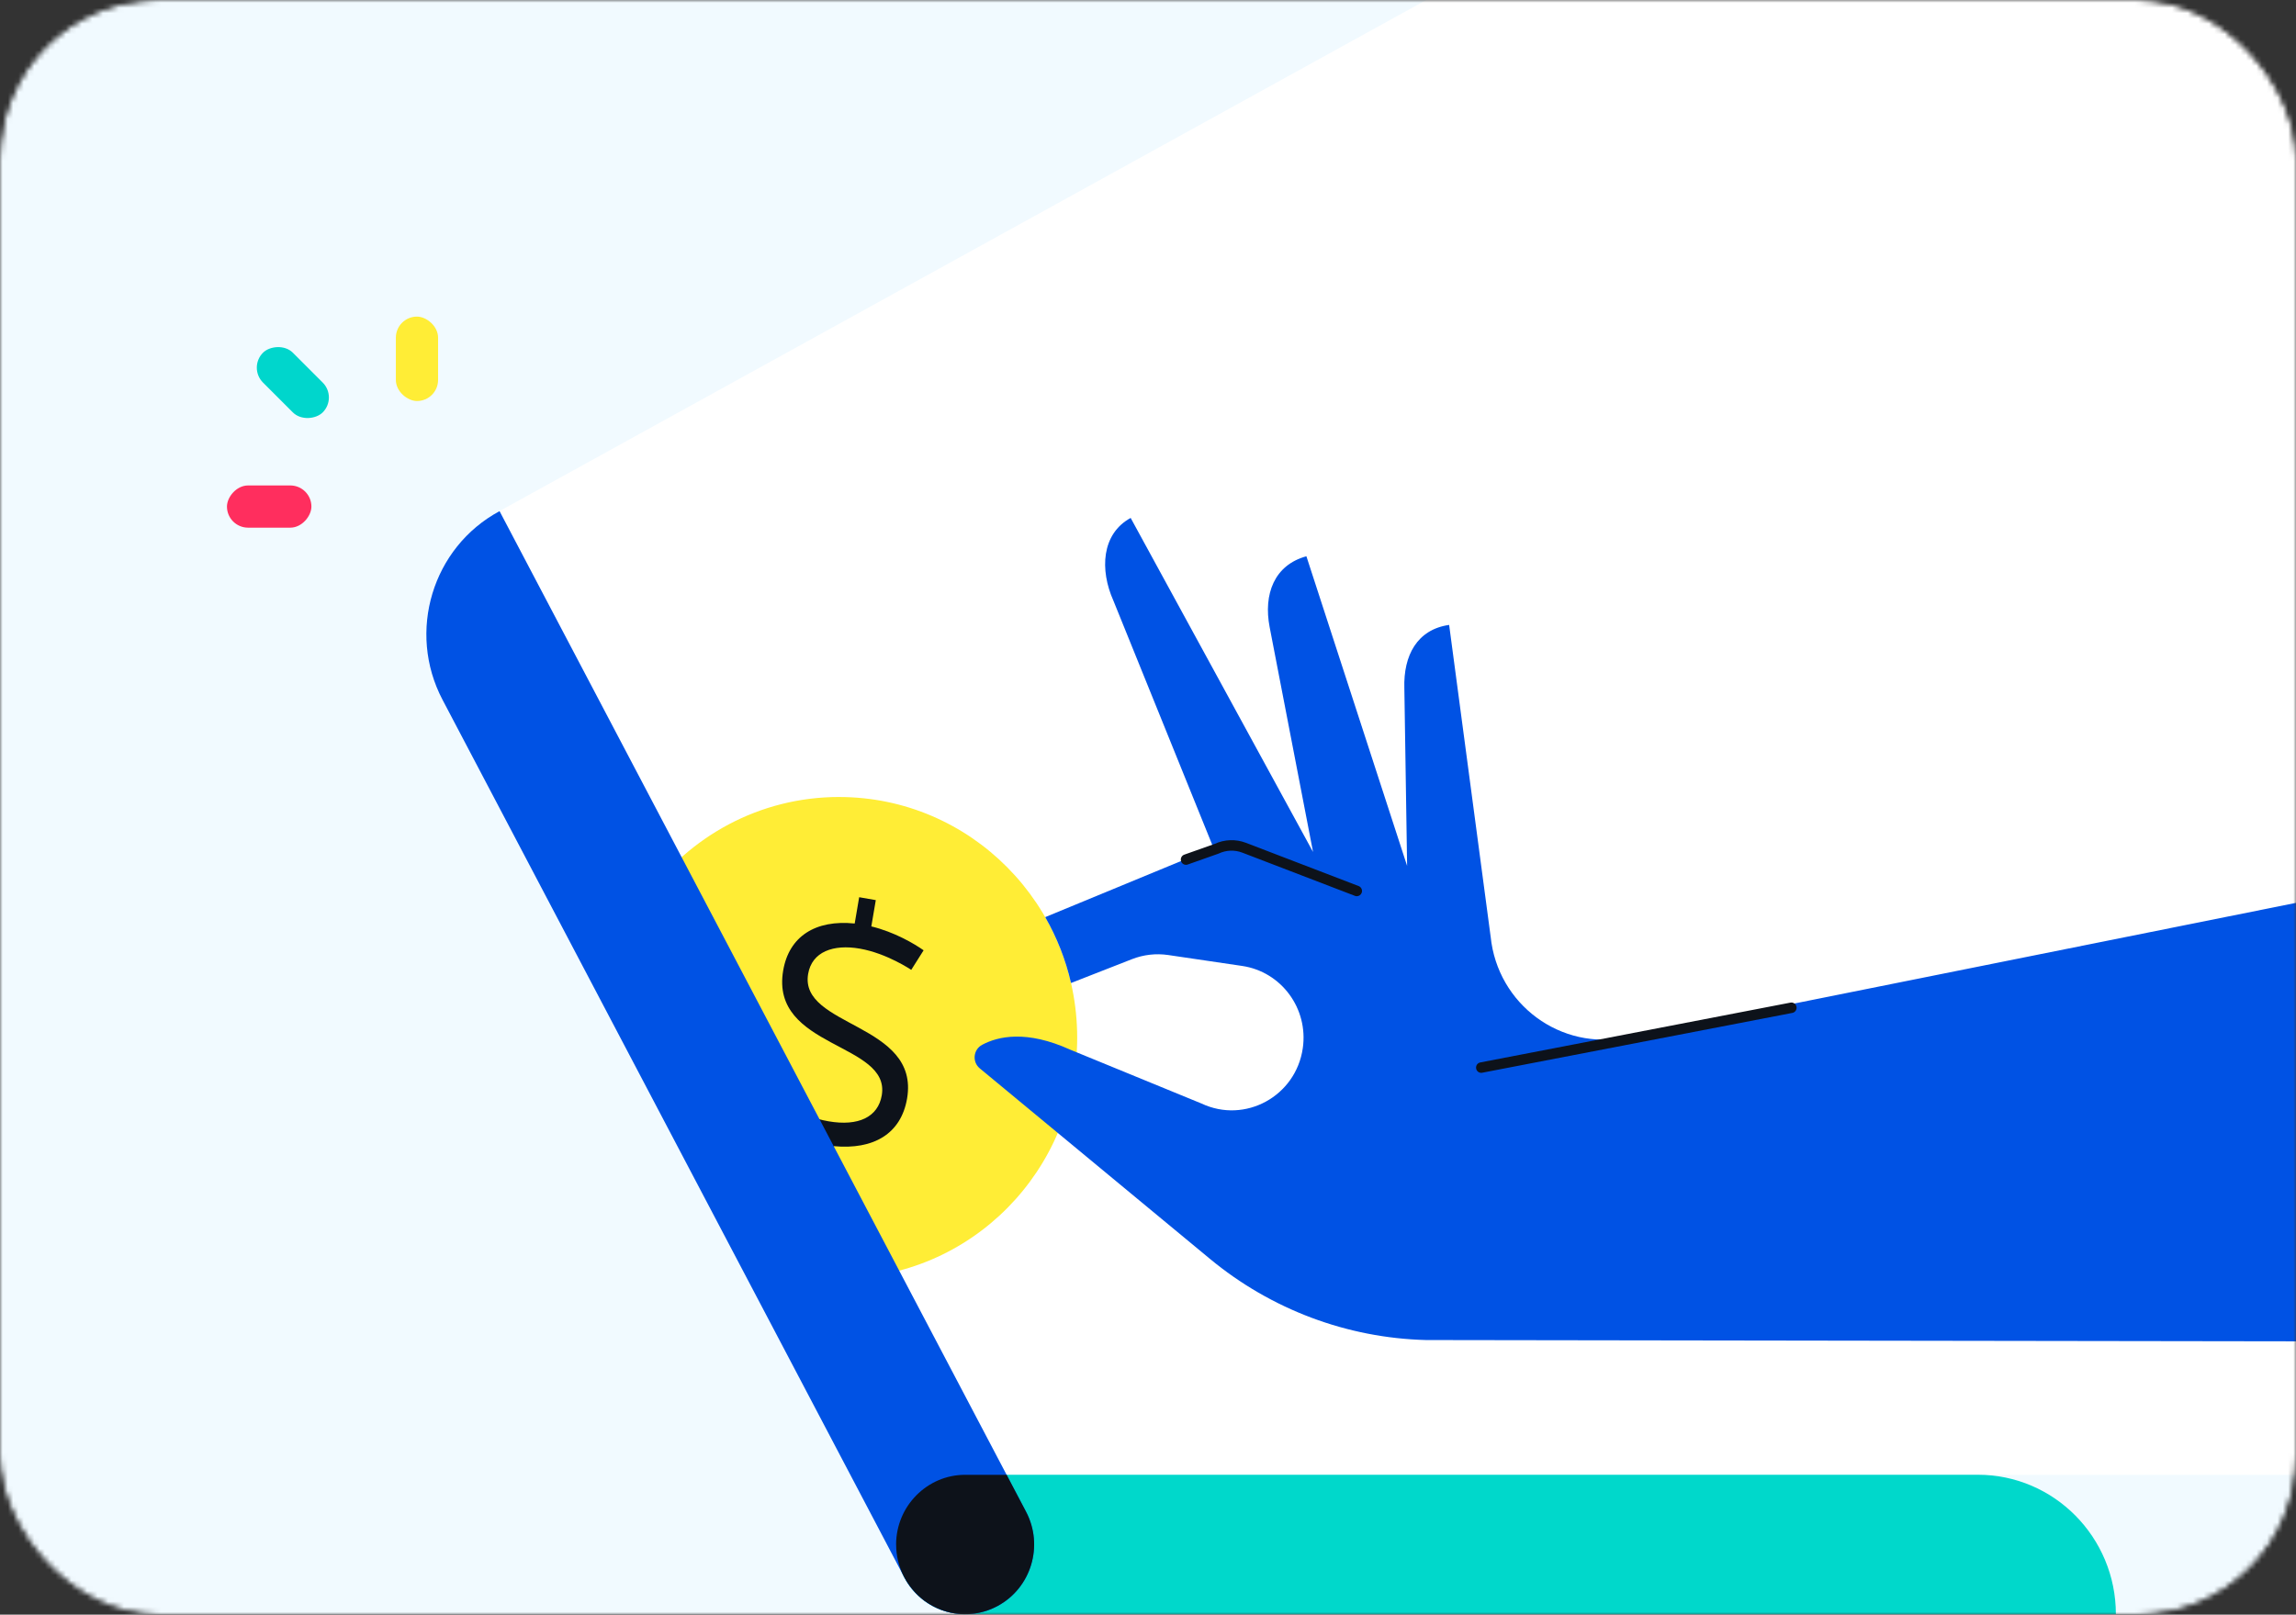 <svg width="435" height="306" viewBox="0 0 435 306" fill="none" xmlns="http://www.w3.org/2000/svg">
<rect x="0" y="0" width="435" height="306" fill="#333333" stroke="none"/>
<mask id="mask0_34_88" style="mask-type:alpha" maskUnits="userSpaceOnUse" x="0" y="0" width="435" height="306">
<mask id="mask1_34_88" style="mask-type:alpha" maskUnits="userSpaceOnUse" x="0" y="0" width="435" height="306">
<rect width="435" height="306" rx="30" fill="#F1FAFF"/>
</mask>
<g mask="url(#mask1_34_88)">
<rect width="435" height="306" rx="30" fill="#F2F6FB"/>
</g>
</mask>
<g mask="url(#mask0_34_88)">
<path d="M467.402 -2H0V305.926H467.402V-2Z" fill="#F1FAFF"/>
<path d="M94.628 96.863L273.844 -2H467.402L467.686 279.498H188.412L94.628 96.863Z" fill="white"/>
<path d="M158.98 151.041C143.89 151.041 130.533 158.537 122.342 170.046L156.742 242.216C157.482 242.253 158.228 242.273 158.977 242.273C183.887 242.273 204.084 221.849 204.084 196.659C204.084 171.468 183.887 151.045 158.977 151.045L158.98 151.041Z" fill="#FFED36"/>
<path d="M282.418 177.492C283.71 190.367 295.778 199.249 308.29 196.536L467.732 164.538L468 254.248L270.164 253.957C255.217 253.57 240.82 248.161 229.25 238.584L185.628 202.471C184.152 201.25 184.388 198.911 186.073 198.008C189.082 196.394 194.493 195.16 202.818 198.951L227.641 209.136C235.894 213.017 245.511 207.76 246.826 198.653C247.913 191.138 242.767 184.158 235.338 183.059L221.337 180.992C219.017 180.648 216.649 180.919 214.461 181.776L202.916 186.295C201.896 181.849 200.231 177.651 198.026 173.81L229.891 160.648L210.941 113.826C208.35 108.024 208.674 101.18 214.215 98.156L248.77 161.462L240.549 118.861C239.339 112.609 241.429 107.075 247.51 105.421L266.591 164.098L266.068 130.423C265.872 124.23 268.486 119.294 274.554 118.431L282.415 177.495L282.418 177.492Z" fill="#0052E4"/>
<path d="M257.063 169.848C256.948 169.848 256.83 169.828 256.716 169.782L235.358 161.584C233.922 161.035 232.302 161.095 230.912 161.753C230.883 161.766 230.85 161.78 230.82 161.789L225.021 163.84C224.507 164.022 223.948 163.748 223.771 163.232C223.591 162.716 223.863 162.147 224.373 161.968L230.127 159.93C231.985 159.067 234.141 158.991 236.055 159.725L257.413 167.922C257.92 168.118 258.175 168.69 257.982 169.203C257.831 169.6 257.462 169.844 257.063 169.844V169.848Z" fill="#0D121A"/>
<path d="M280.632 203.318C280.17 203.318 279.758 202.987 279.67 202.511C279.568 201.971 279.918 201.452 280.448 201.349L339.217 190.01C339.75 189.907 340.263 190.261 340.365 190.797C340.466 191.336 340.116 191.856 339.586 191.958L280.818 203.298C280.756 203.311 280.694 203.314 280.632 203.314V203.318Z" fill="#0D121A"/>
<path d="M182.841 279.488H374.733C389.163 279.488 400.874 291.334 400.874 305.922H182.841C175.627 305.922 169.769 300.001 169.769 292.703C169.769 285.409 175.624 279.484 182.841 279.484V279.488Z" fill="#00D8CB"/>
<path d="M154.021 221.472L154.829 216.722C148.931 215.336 144.714 212.395 143.314 211.257L145.781 207.512C147.142 208.525 151.522 211.555 156.962 212.501C162.631 213.49 166.36 211.694 167.06 207.579C168.768 197.559 145.866 198.7 148.381 183.93C149.477 177.499 154.453 174.25 161.931 175.018L162.778 170.036L165.928 170.585L165.081 175.567C169.442 176.626 173.194 178.829 174.987 180.096L172.644 183.804C172.644 183.804 168.045 180.678 162.889 179.778C157.907 178.911 153.828 180.347 153.108 184.575C151.391 194.654 174.29 193.87 171.856 208.177C170.711 214.896 165.477 217.923 157.992 217.215L157.175 222.021L154.024 221.472H154.021Z" fill="#0D121A"/>
<path d="M171.315 298.908L83.844 132.622C77.067 119.739 81.91 103.721 94.646 96.87L194.393 286.493C197.781 292.933 195.363 300.945 188.991 304.372C182.623 307.797 174.701 305.352 171.312 298.909L171.315 298.908Z" fill="#0052E4"/>
<path d="M169.782 292.713C169.782 294.874 170.305 296.915 171.221 298.721L171.319 298.906C171.624 299.485 171.967 300.031 172.34 300.543C172.965 301.397 173.685 302.171 174.489 302.852C174.515 302.872 174.538 302.895 174.561 302.915C174.653 302.991 174.751 303.067 174.846 303.144C174.928 303.206 175.009 303.273 175.091 303.335C175.13 303.365 175.17 303.392 175.206 303.418C179.118 306.27 184.447 306.812 188.994 304.367C195.367 300.94 197.784 292.935 194.395 286.491L190.715 279.498H182.847C175.657 279.498 169.775 285.446 169.775 292.717L169.782 292.713Z" fill="#0D121A"/>
</g>
<g clip-path="url(#clip0_34_88)">
<rect width="16" height="8" rx="4" transform="matrix(1 0 0 -1 43 100)" fill="#FF2E5E"/>
<rect width="16" height="8" rx="4" transform="matrix(0.707 0.707 0.707 -0.707 47 69.672)" fill="#00D6CC"/>
<rect width="16" height="8" rx="4" transform="matrix(-4.37114e-08 1 1 4.37114e-08 75 60)" fill="#FFED36"/>
</g>
<defs>
<clipPath id="clip0_34_88">
<rect width="40" height="40" fill="white" transform="matrix(1 0 0 -1 43 100)"/>
</clipPath>
</defs>
</svg>
